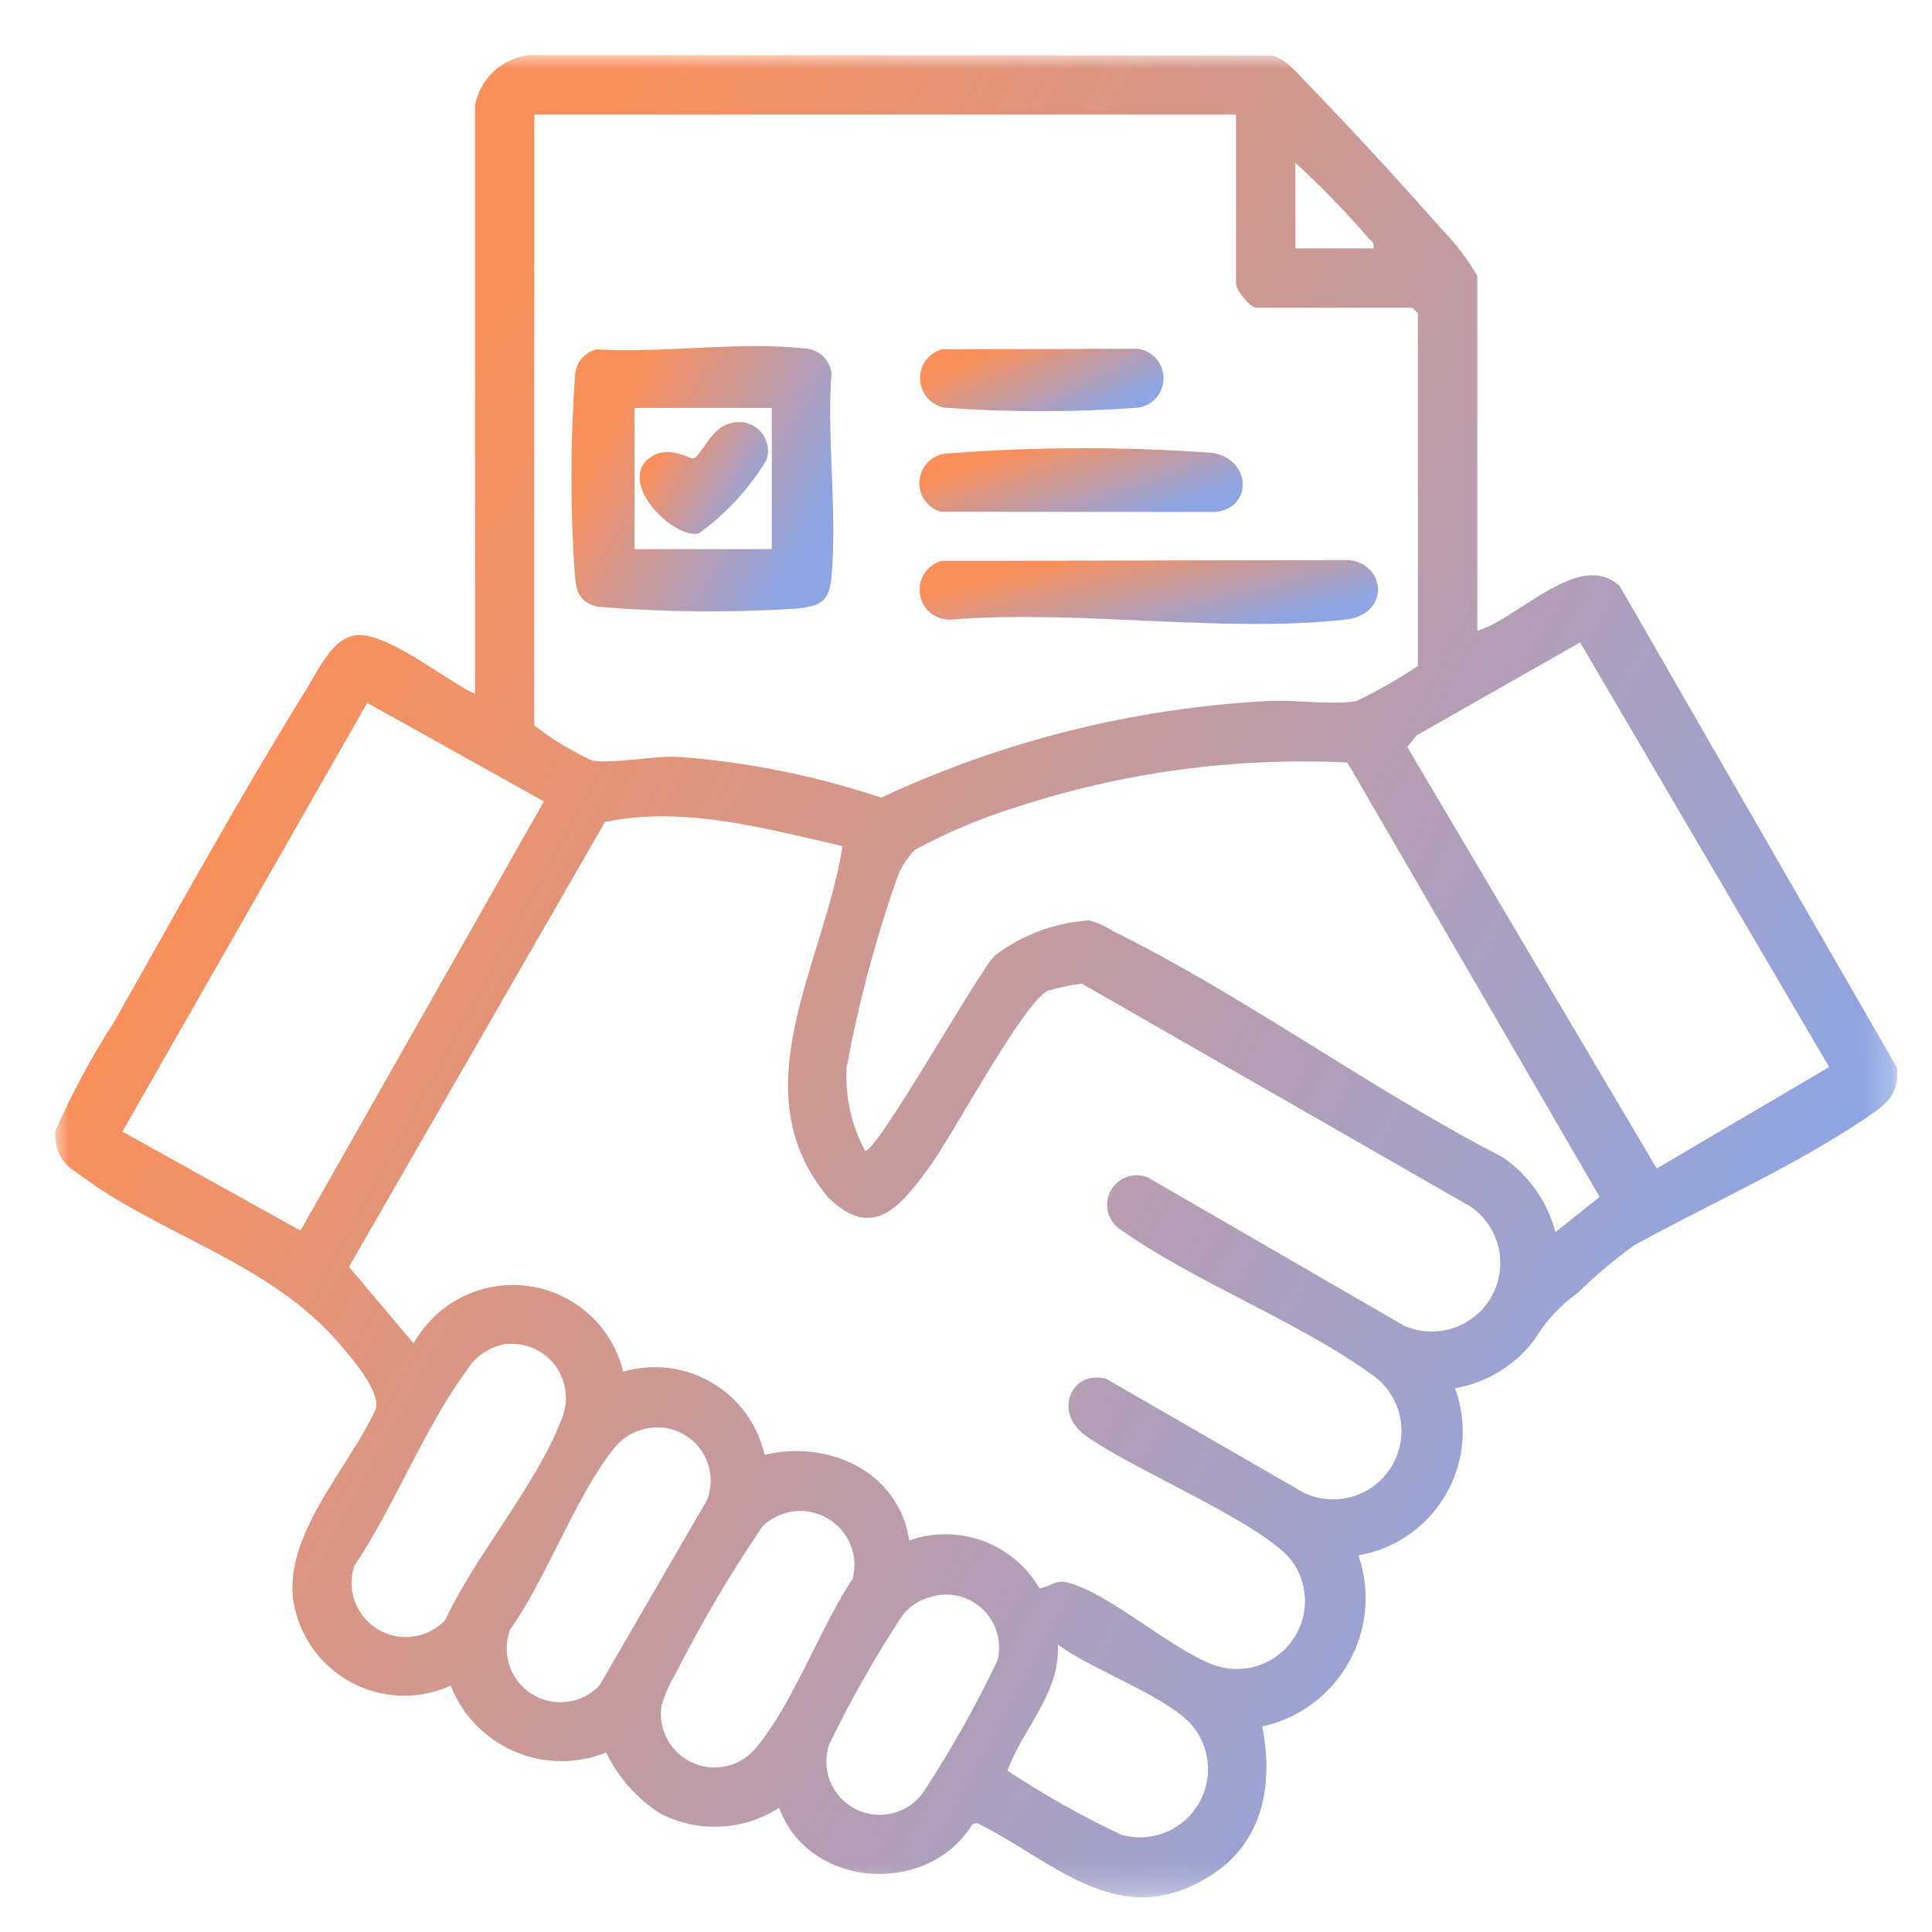 <svg width="70" height="70" viewBox="0 0 70 70" fill="none" xmlns="http://www.w3.org/2000/svg">
<g clip-path="url(#clip0_54_144)">
<mask id="mask0_54_144" style="mask-type:luminance" maskUnits="userSpaceOnUse" x="2" y="2" width="67" height="67">
<path d="M68.739 2H2V68.738H68.739V2Z" fill="white"/>
</mask>
<g mask="url(#mask0_54_144)">
<path d="M53.527 22.852C54.969 22.452 57.278 19.852 58.696 21.252L68.722 38.67C68.837 39.611 68.379 39.983 67.693 40.449C65.043 42.249 61.978 43.594 59.193 45.13C58.472 45.655 57.79 46.231 57.151 46.854C56.524 47.302 55.996 47.874 55.6 48.535C54.899 49.468 53.869 50.099 52.719 50.3C52.949 50.926 53.038 51.596 52.981 52.26C52.924 52.925 52.721 53.569 52.387 54.146C52.053 54.724 51.596 55.221 51.049 55.602C50.501 55.984 49.877 56.24 49.219 56.353C49.438 56.988 49.519 57.663 49.459 58.332C49.398 59.001 49.197 59.65 48.867 60.235C48.538 60.821 48.089 61.33 47.548 61.73C47.008 62.129 46.389 62.41 45.733 62.553C46.149 64.685 45.762 66.776 43.828 67.978C40.528 70.028 38.24 67.461 35.406 66.055L35.23 66.097C33.623 68.719 29.3 68.441 28.23 65.497C27.594 65.909 26.86 66.145 26.103 66.181C25.346 66.218 24.593 66.054 23.92 65.706C23.075 65.165 22.397 64.4 21.963 63.495C21.434 63.709 20.869 63.816 20.299 63.809C19.729 63.803 19.165 63.684 18.642 63.459C18.118 63.234 17.644 62.908 17.247 62.499C16.85 62.089 16.538 61.605 16.329 61.075C15.75 61.338 15.118 61.461 14.483 61.435C13.848 61.41 13.227 61.236 12.672 60.927C12.116 60.618 11.641 60.184 11.283 59.658C10.926 59.132 10.697 58.53 10.614 57.9C10.362 55.5 12.652 53.151 13.608 51.066C13.813 50.437 12.742 49.201 12.297 48.683C9.733 45.697 5.725 44.743 2.768 42.473C2.507 42.325 2.296 42.102 2.161 41.834C2.027 41.566 1.974 41.264 2.011 40.966C2.613 39.598 3.323 38.28 4.134 37.025C6.391 33.037 8.726 28.799 11.134 24.918C11.542 24.259 12.034 23.14 12.875 23.018C13.975 22.858 16.17 24.663 17.211 25.144V3.817C17.3 3.347 17.537 2.917 17.886 2.59C18.236 2.264 18.681 2.057 19.156 2L46.056 2.008C46.556 2.087 47.056 2.708 47.411 3.074C49 4.718 50.737 6.6 52.251 8.322C52.748 8.826 53.177 9.392 53.527 10.006V22.852ZM44.783 4.152H19.358V26.283C20.004 26.784 20.706 27.211 21.448 27.554C22.137 27.685 23.648 27.387 24.543 27.42C27.056 27.603 29.537 28.101 31.927 28.9C36.324 26.846 41.074 25.658 45.92 25.4C46.88 25.344 48.281 25.561 49.148 25.4C49.919 25.03 50.663 24.605 51.374 24.128V11.351L51.174 11.151H45.524C45.29 11.151 44.784 10.506 44.784 10.277L44.783 4.152ZM49.76 9C49.818 8.765 49.66 8.731 49.56 8.6C48.736 7.652 47.86 6.75 46.935 5.9V9H49.76ZM57.251 23.276L51.33 26.641L50.988 27.065L60.026 42.337L66.274 38.661L57.251 23.276ZM4.434 41L10.887 44.587L19.706 29.037L13.306 25.466L4.434 41ZM56.354 44.643L57.959 43.367L48.818 27.627C44.726 27.428 40.632 27.986 36.742 29.271C35.499 29.662 34.295 30.171 33.148 30.789C32.824 31.121 32.584 31.525 32.448 31.969C31.689 34.154 31.096 36.394 30.676 38.669C30.615 39.715 30.843 40.757 31.336 41.682C31.674 41.94 35.443 35.209 36.044 34.621C37.035 33.869 38.225 33.426 39.467 33.348C39.764 33.428 40.046 33.554 40.303 33.723C45.063 36.066 49.683 39.479 54.436 41.923C55.385 42.567 56.068 43.534 56.357 44.644M30.527 30.654C27.727 30.027 24.799 29.18 21.919 29.782L12.645 45.9L14.986 48.676C15.388 47.952 15.998 47.366 16.738 46.995C17.478 46.624 18.313 46.484 19.133 46.595C19.953 46.705 20.721 47.061 21.337 47.615C21.952 48.169 22.385 48.896 22.581 49.7C23.115 49.543 23.676 49.497 24.229 49.565C24.781 49.633 25.314 49.814 25.794 50.096C26.274 50.378 26.691 50.756 27.019 51.206C27.347 51.656 27.579 52.169 27.701 52.712C30.03 52.158 32.556 53.312 32.946 55.812C33.812 55.508 34.757 55.515 35.619 55.832C36.48 56.15 37.204 56.757 37.666 57.551C38.118 57.478 38.221 57.209 38.731 57.351C40.231 57.763 42.404 59.733 43.972 60.324C44.461 60.502 44.994 60.52 45.495 60.377C45.995 60.233 46.437 59.935 46.758 59.525C47.078 59.115 47.261 58.614 47.279 58.094C47.297 57.573 47.151 57.061 46.86 56.629C45.928 55.244 40.911 53.205 39.277 51.97C38.172 51.134 38.827 49.628 40.077 49.955L47.246 54.09C47.812 54.356 48.459 54.398 49.055 54.207C49.651 54.016 50.153 53.607 50.46 53.062C50.767 52.516 50.856 51.875 50.709 51.267C50.563 50.658 50.192 50.127 49.671 49.781C46.99 47.844 43.292 46.467 40.545 44.512C40.336 44.356 40.191 44.13 40.137 43.875C40.083 43.62 40.124 43.355 40.252 43.128C40.38 42.901 40.586 42.728 40.832 42.642C41.078 42.556 41.347 42.563 41.588 42.661L50.877 48.035C51.441 48.283 52.077 48.312 52.662 48.117C53.246 47.921 53.737 47.516 54.039 46.979C54.341 46.442 54.433 45.812 54.296 45.211C54.16 44.61 53.804 44.082 53.3 43.728L39.195 35.637C38.784 35.691 38.378 35.776 37.98 35.891C37.113 36.249 34.505 41.162 33.648 42.321C32.632 43.694 31.626 45.001 29.989 43.364C26.766 39.487 29.883 34.876 30.525 30.655M18.249 48.71C17.971 48.766 17.708 48.879 17.477 49.042C17.245 49.206 17.05 49.416 16.905 49.659C15.39 51.706 14.277 54.597 12.829 56.748C12.694 57.172 12.706 57.63 12.864 58.046C13.023 58.462 13.318 58.812 13.701 59.039C14.084 59.266 14.533 59.356 14.974 59.295C15.415 59.233 15.822 59.024 16.129 58.701C17.194 56.401 19.462 53.756 20.329 51.463C20.475 51.142 20.532 50.787 20.493 50.436C20.454 50.085 20.322 49.751 20.11 49.469C19.897 49.188 19.613 48.968 19.286 48.834C18.96 48.7 18.603 48.657 18.254 48.709M23.227 51.809C22.846 51.92 22.509 52.147 22.263 52.459C20.876 54.159 19.808 57.184 18.485 59.038C18.325 59.459 18.316 59.923 18.459 60.35C18.603 60.777 18.89 61.141 19.272 61.38C19.653 61.619 20.106 61.718 20.553 61.661C21 61.603 21.413 61.393 21.722 61.065L25.622 54.338C25.752 53.998 25.784 53.628 25.713 53.271C25.642 52.913 25.472 52.584 25.221 52.319C24.971 52.055 24.651 51.867 24.298 51.777C23.945 51.687 23.574 51.698 23.227 51.81M27.614 55.321C26.445 57.045 25.387 58.842 24.447 60.7C24.235 61.054 24.071 61.435 23.961 61.833C23.903 62.258 23.987 62.69 24.201 63.062C24.414 63.434 24.744 63.725 25.14 63.89C25.535 64.055 25.975 64.084 26.389 63.973C26.803 63.863 27.169 63.618 27.43 63.278C28.72 61.738 29.741 58.926 30.897 57.195C31.004 56.778 30.971 56.338 30.803 55.942C30.636 55.546 30.343 55.216 29.969 55.003C29.596 54.79 29.162 54.705 28.736 54.762C28.31 54.819 27.914 55.015 27.61 55.319M33.717 57.862C33.264 57.973 32.87 58.254 32.617 58.646C31.666 60.109 30.806 61.63 30.044 63.2C29.892 63.645 29.908 64.129 30.087 64.563C30.267 64.997 30.599 65.35 31.02 65.558C31.441 65.765 31.924 65.811 32.377 65.689C32.831 65.566 33.224 65.282 33.483 64.891C34.476 63.374 35.365 61.791 36.143 60.153C36.224 59.823 36.217 59.478 36.121 59.152C36.026 58.826 35.845 58.532 35.598 58.299C35.351 58.066 35.047 57.902 34.716 57.825C34.386 57.748 34.04 57.761 33.716 57.861M38.327 59.578C38.427 61.34 37.068 62.605 36.5 64.154C37.821 65.028 39.204 65.806 40.637 66.481C41.133 66.619 41.66 66.598 42.144 66.422C42.627 66.246 43.044 65.923 43.335 65.498C43.626 65.073 43.778 64.569 43.768 64.054C43.758 63.539 43.587 63.04 43.28 62.627C42.504 61.534 39.474 60.477 38.327 59.578Z" fill="url(#paint0_linear_54_144)"/>
<path d="M21.607 12.657C23.963 12.811 26.818 12.357 29.115 12.625C29.36 12.627 29.595 12.716 29.781 12.875C29.966 13.035 30.089 13.255 30.128 13.496C29.95 15.886 30.341 18.553 30.128 20.908C30.047 21.801 29.713 21.97 28.849 22.05C26.449 22.205 24.04 22.182 21.643 21.981C21.035 21.824 20.886 21.488 20.833 20.908C20.66 18.487 20.66 16.056 20.833 13.635C20.837 13.41 20.915 13.193 21.054 13.017C21.194 12.841 21.387 12.715 21.604 12.658M27.965 14.782H22.988V19.894H27.965V14.782Z" fill="url(#paint1_linear_54_144)"/>
<path d="M34.117 20.324L48.889 20.293C50.227 20.448 50.36 22.268 48.751 22.448C44.328 22.948 39.01 22.078 34.492 22.448C34.223 22.47 33.955 22.391 33.741 22.227C33.527 22.062 33.383 21.823 33.336 21.557C33.289 21.291 33.343 21.017 33.487 20.789C33.632 20.561 33.856 20.395 34.117 20.324Z" fill="url(#paint2_linear_54_144)"/>
<path d="M34.39 16.426C37.554 16.184 40.732 16.177 43.897 16.406C45.327 16.606 45.425 18.391 44.047 18.549L34.092 18.543C33.841 18.472 33.624 18.312 33.482 18.093C33.34 17.875 33.282 17.612 33.318 17.354C33.355 17.095 33.484 16.859 33.681 16.689C33.879 16.518 34.131 16.425 34.392 16.426" fill="url(#paint3_linear_54_144)"/>
<path d="M34.117 12.657L41.21 12.636C41.471 12.667 41.713 12.793 41.888 12.99C42.062 13.187 42.159 13.441 42.159 13.704C42.159 13.968 42.062 14.222 41.888 14.419C41.713 14.616 41.471 14.742 41.21 14.773C38.886 14.94 36.554 14.94 34.23 14.773C33.989 14.729 33.77 14.605 33.607 14.422C33.445 14.238 33.35 14.005 33.337 13.76C33.324 13.515 33.393 13.273 33.535 13.073C33.676 12.873 33.881 12.726 34.116 12.657" fill="url(#paint4_linear_54_144)"/>
<path d="M26.45 15.345C26.634 15.283 26.832 15.274 27.021 15.319C27.21 15.364 27.382 15.46 27.52 15.597C27.657 15.735 27.753 15.907 27.797 16.096C27.842 16.285 27.833 16.483 27.771 16.667C27.139 17.712 26.303 18.618 25.312 19.331C24.382 19.525 22.36 17.486 23.528 16.597C24.215 16.075 25.028 16.666 25.145 16.606C25.437 16.46 25.773 15.494 26.445 15.345" fill="url(#paint5_linear_54_144)"/>
</g>
</g>
<defs>
<linearGradient id="paint0_linear_54_144" x1="65.223" y1="44.158" x2="15.164" y2="16.932" gradientUnits="userSpaceOnUse">
<stop stop-color="#8EA5E3"/>
<stop offset="1" stop-color="#F9905C"/>
</linearGradient>
<linearGradient id="paint1_linear_54_144" x1="29.693" y1="18.61" x2="22.534" y2="14.766" gradientUnits="userSpaceOnUse">
<stop stop-color="#8EA5E3"/>
<stop offset="1" stop-color="#F9905C"/>
</linearGradient>
<linearGradient id="paint2_linear_54_144" x1="49.05" y1="21.755" x2="48.056" y2="17.874" gradientUnits="userSpaceOnUse">
<stop stop-color="#8EA5E3"/>
<stop offset="1" stop-color="#F9905C"/>
</linearGradient>
<linearGradient id="paint3_linear_54_144" x1="44.41" y1="17.698" x2="43.088" y2="14.05" gradientUnits="userSpaceOnUse">
<stop stop-color="#8EA5E3"/>
<stop offset="1" stop-color="#F9905C"/>
</linearGradient>
<linearGradient id="paint4_linear_54_144" x1="41.694" y1="14.065" x2="40.135" y2="10.757" gradientUnits="userSpaceOnUse">
<stop stop-color="#8EA5E3"/>
<stop offset="1" stop-color="#F9905C"/>
</linearGradient>
<linearGradient id="paint5_linear_54_144" x1="27.58" y1="17.851" x2="24.327" y2="15.821" gradientUnits="userSpaceOnUse">
<stop stop-color="#8EA5E3"/>
<stop offset="1" stop-color="#F9905C"/>
</linearGradient>
<clipPath id="clip0_54_144">
<rect width="70" height="70" fill="white"/>
</clipPath>
</defs>
</svg>
